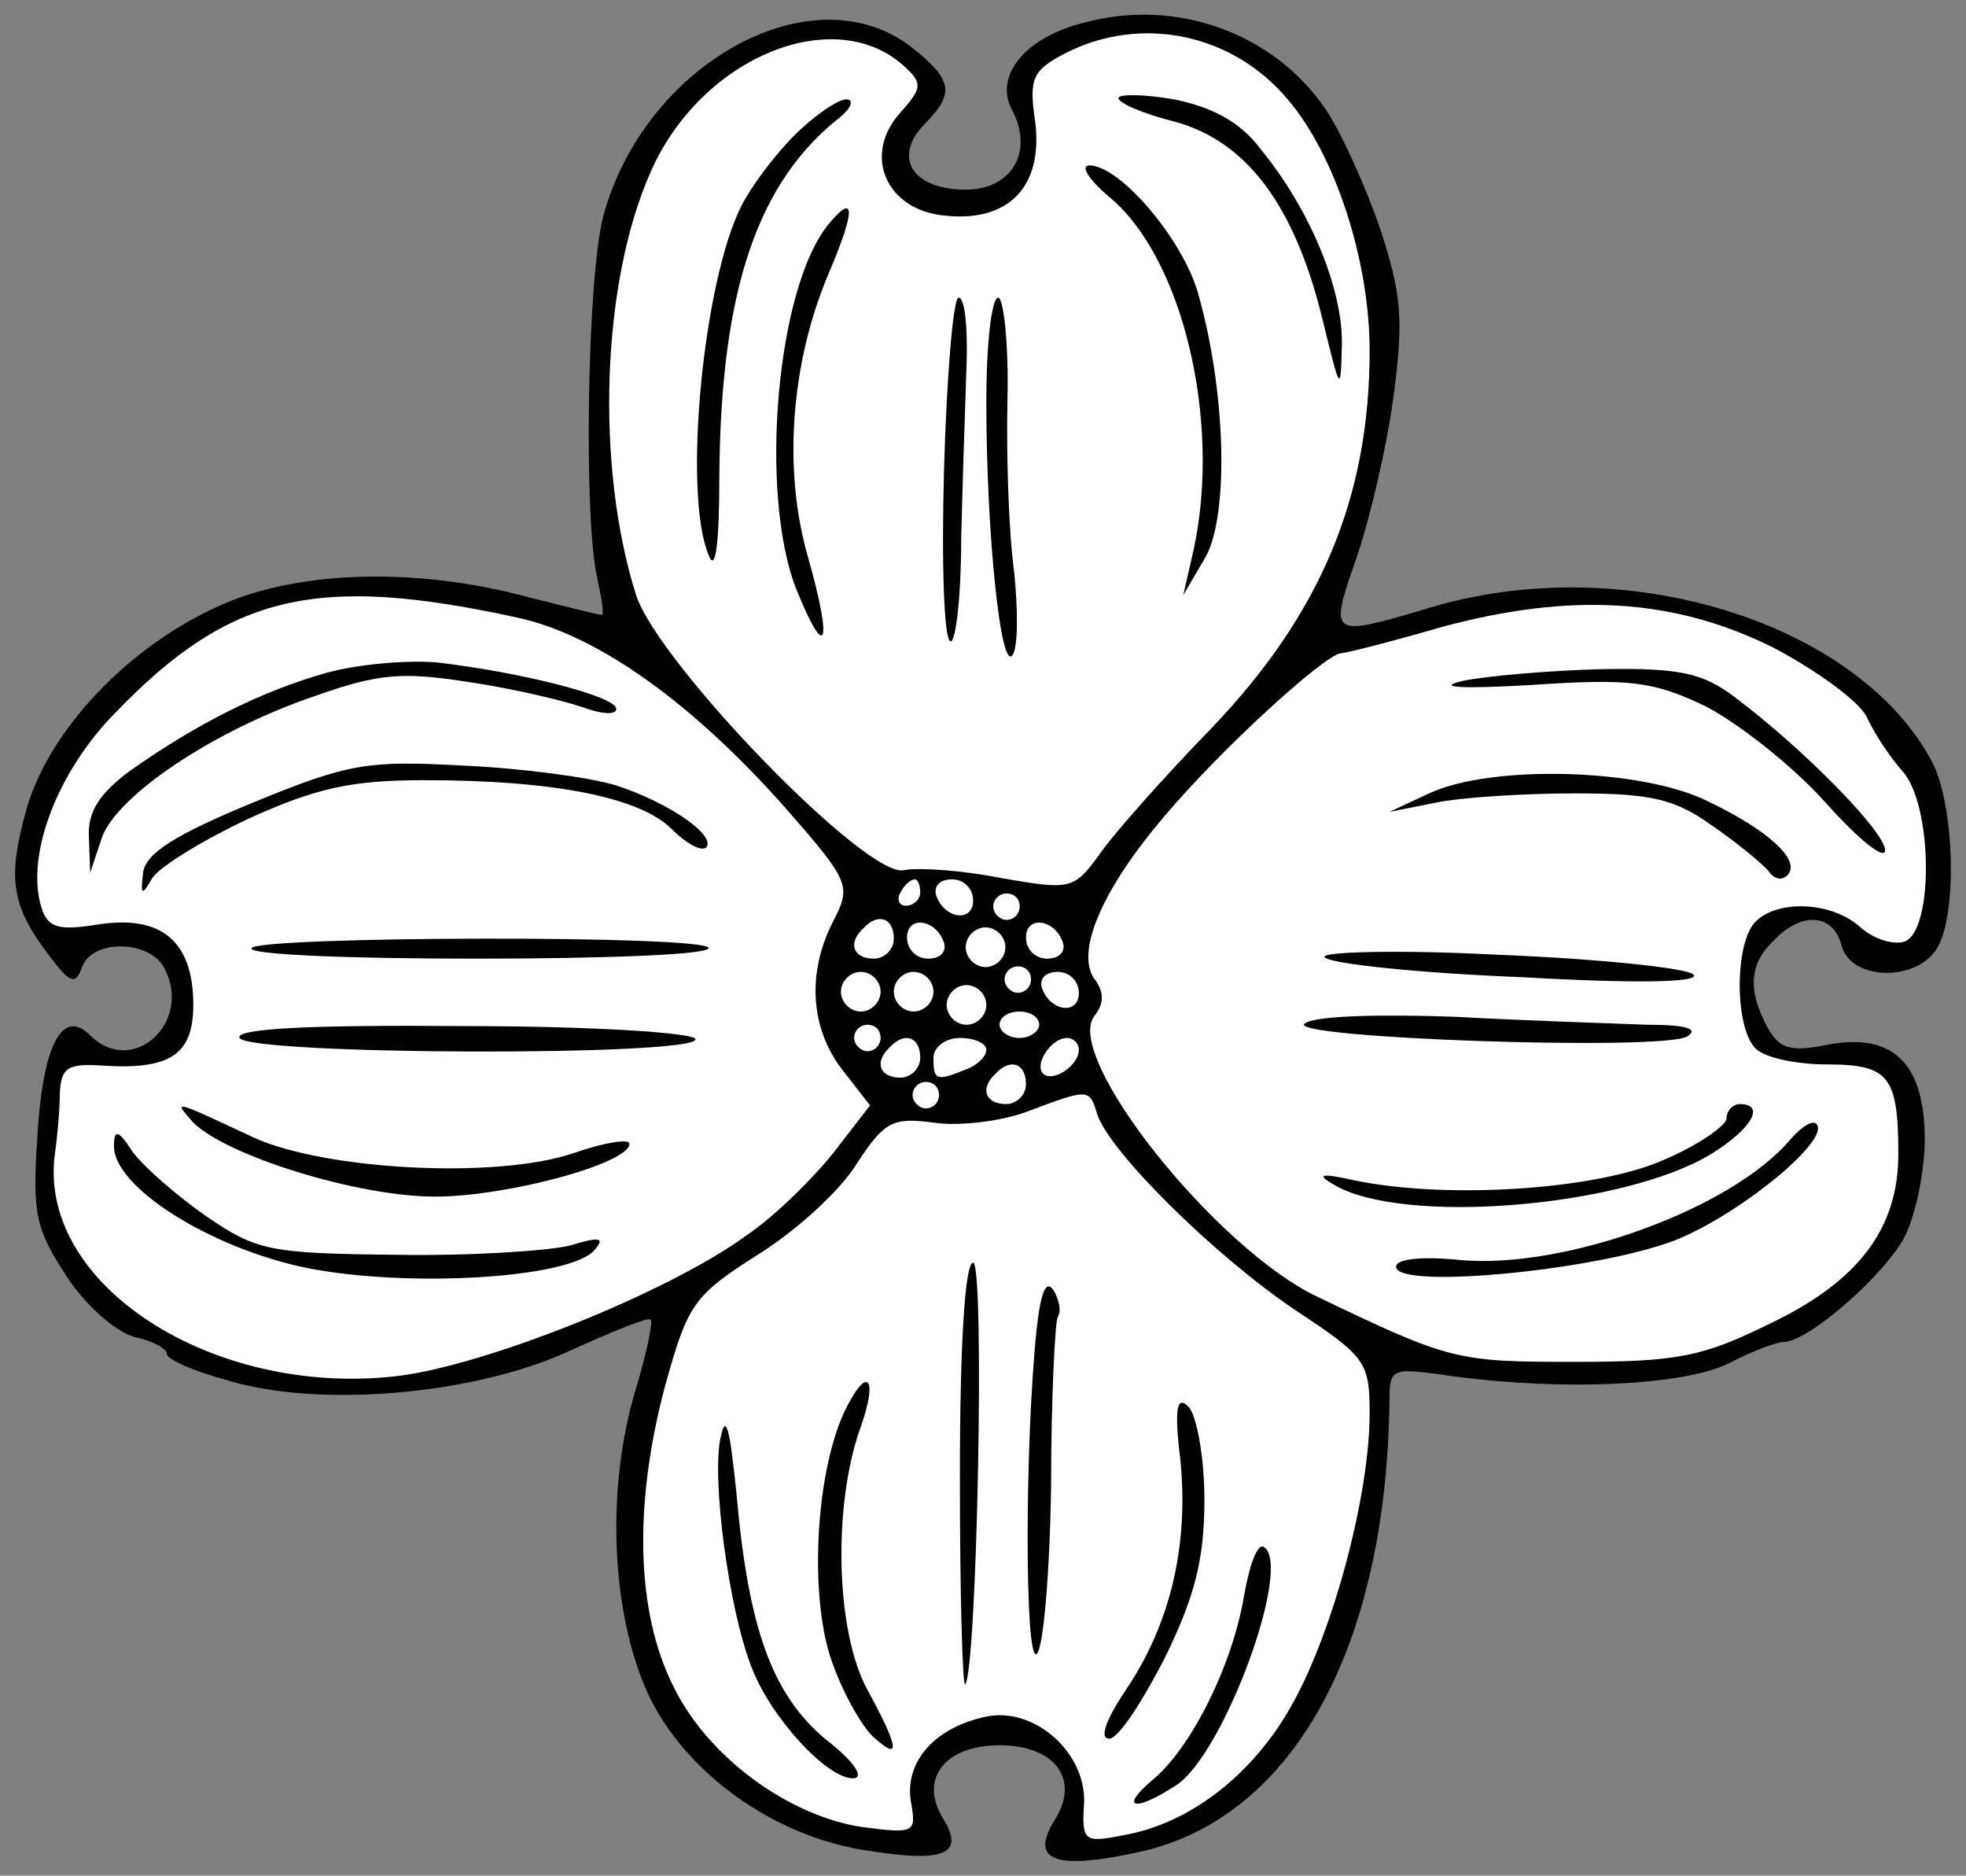 <?xml version="1.0" encoding="UTF-8" standalone="no"?>
<!DOCTYPE svg PUBLIC "-//W3C//DTD SVG 1.1//EN" "http://www.w3.org/Graphics/SVG/1.1/DTD/svg11.dtd">
<svg xmlns:xl="http://www.w3.org/1999/xlink" xmlns="http://www.w3.org/2000/svg" xmlns:dc="http://purl.org/dc/elements/1.1/" version="1.1" viewBox="33.75 61.814 292.5 279" width="292.5" height="279">
  <rect x="33.75" y="61.814" width="292.5" height="279" fill="#808080" stroke="none"/>
  <defs>
    <clipPath id="artboard_clip_path">
      <path d="M 33.75 61.814 L 326.25 61.814 L 326.25 340.814 L 33.75 340.814 Z"/>
    </clipPath>
  </defs>
  <g id="Dogwood_Blossom,_Flowering_(1)" stroke="none" stroke-dasharray="none" stroke-opacity="1" fill="none" fill-opacity="1">
    <title>Dogwood Blossom, Flowering (1)</title>
    <g id="Dogwood_Blossom,_Flowering_(1)_Layer_2" clip-path="url(#artboard_clip_path)">
      <title>Layer 2</title>
      <g id="Group_3">
        <g id="Graphic_51">
          <path d="M 195.047 65.185 C 186.198 67.348 181.478 73.247 184.428 78.36 C 187.771 85.046 183.641 90.748 175.972 89.962 C 168.893 89.372 166.73 84.652 171.646 79.933 C 175.776 75.607 175.382 73.64 169.483 68.921 C 154.735 57.319 129.565 71.281 123.469 94.091 C 121.109 103.334 120.519 139.516 122.682 148.168 C 123.272 150.921 123.665 153.281 123.272 153.281 C 122.879 153.281 118.159 152.101 112.653 150.725 C 96.922 146.398 80.404 146.595 68.802 150.921 C 54.447 156.427 41.468 169.406 37.732 181.991 C 34.782 192.61 35.372 196.542 41.272 204.212 C 44.221 208.144 45.008 208.341 45.991 205.588 C 47.564 201.458 56.02 201.655 58.183 205.785 C 62.509 213.847 53.464 222.106 47.171 215.813 C 43.042 211.684 40.092 217.19 39.305 230.955 C 38.519 242.36 39.109 244.72 43.631 251.603 C 46.384 255.929 50.907 259.862 53.66 260.648 C 56.413 261.238 58.576 262.418 58.576 263.204 C 58.576 263.991 62.509 265.761 67.622 267.137 C 81.19 271.267 104.198 269.3 118.356 262.811 C 124.845 259.862 130.154 257.698 130.548 258.092 C 130.941 258.485 129.958 263.008 128.385 268.317 C 123.862 283.065 124.648 301.747 130.154 313.742 C 135.661 325.54 149.032 335.176 163.191 337.142 C 174.399 338.912 177.349 337.536 174.006 332.226 C 170.466 326.327 174.399 321.411 182.462 321.411 C 190.721 321.411 194.457 326.524 190.721 332.423 C 186.788 338.716 190.721 340.092 203.896 337.142 C 226.116 331.833 239.881 307.056 240.471 270.677 C 240.471 265.171 240.471 265.171 250.107 266.547 C 266.232 268.711 284.323 267.924 291.009 264.581 C 294.352 262.811 298.088 261.435 299.071 261.435 C 302.807 261.435 314.213 251.406 317.162 245.703 C 318.735 242.557 320.112 236.068 320.112 231.348 C 320.112 219.943 315.392 215.42 305.757 217.19 C 300.054 218.37 298.481 217.78 296.711 214.634 C 293.762 209.128 293.958 205.195 297.695 201.655 C 301.824 197.329 306.544 197.722 307.723 202.442 C 309.1 207.751 319.129 207.948 322.078 202.638 C 325.028 197.132 324.438 181.598 321.292 175.305 C 310.28 154.264 275.081 143.449 246.174 152.298 C 231.622 156.624 231.426 156.624 235.555 144.825 C 237.522 139.123 240.078 128.307 241.061 120.835 C 242.634 109.233 242.241 105.497 239.095 95.861 C 236.932 89.568 233.392 81.703 231.032 78.163 C 223.363 66.758 208.812 61.448 195.047 65.185 Z" fill="black"/>
        </g>
        <g id="Graphic_50">
          <path d="M 168.5 71.871 C 171.056 74.23 170.86 75.017 167.713 78.556 C 162.011 84.849 165.55 93.108 174.399 93.895 C 183.838 94.878 188.951 89.568 187.771 79.933 C 186.788 73.444 187.378 72.264 192.294 69.707 C 203.502 64.005 217.071 66.758 225.33 76.59 C 232.409 84.849 237.522 100.58 237.522 113.952 C 237.522 135.78 230.246 153.084 214.121 169.996 C 206.845 177.468 199.176 186.12 197.21 189.07 C 193.474 194.183 192.884 194.183 182.658 192.413 C 176.759 191.233 170.27 190.84 168.303 191.233 C 162.994 192.806 131.728 160.557 128.385 150.331 C 122.289 131.06 123.272 103.727 130.548 87.405 C 138.02 70.297 158.078 62.038 168.5 71.871 Z" fill="#FFFFFF"/>
        </g>
        <g id="Graphic_49">
          <path d="M 110.687 153.674 C 122.682 156.231 136.84 166.456 150.605 181.991 C 160.241 193.003 160.438 193.593 157.685 198.902 C 153.752 206.571 154.342 214.83 159.061 220.926 L 163.191 226.236 L 157.881 233.118 C 154.932 236.854 149.229 242.557 144.903 245.507 C 133.104 254.159 105.377 265.171 92.399 266.547 C 65.262 269.497 39.699 252.979 41.862 233.905 C 42.255 231.152 42.648 227.022 42.648 224.466 C 42.845 220.533 43.828 219.943 49.334 220.336 C 59.166 220.926 62.509 218.566 62.509 211.291 C 62.509 201.852 57.79 197.919 48.548 199.295 C 42.452 200.279 40.878 199.885 39.895 196.739 C 37.535 189.07 42.255 176.485 51.104 167.636 C 68.015 150.135 80.994 147.185 110.687 153.674 Z" fill="#FFFFFF"/>
        </g>
        <g id="Graphic_48">
          <path d="M 297.695 158.197 C 303.987 161.54 310.28 166.063 311.46 168.422 C 312.639 170.979 314.999 174.518 316.769 176.485 C 321.292 181.401 321.488 200.082 317.162 201.852 C 315.392 202.442 312.443 201.458 310.476 199.689 C 306.347 195.952 298.284 195.559 294.942 198.902 C 291.795 202.048 291.795 214.634 294.942 217.78 C 296.318 219.156 301.038 220.14 305.56 220.14 C 314.803 220.14 316.179 221.909 316.179 233.511 C 316.179 244.523 310.28 252.389 297.105 258.682 C 287.076 263.598 283.536 264.384 268.001 264.384 C 250.5 264.384 249.517 264.188 229.853 254.749 C 214.711 247.67 191.704 218.763 196.62 212.864 C 197.996 211.094 197.996 209.521 196.817 207.751 C 193.474 203.818 197.603 194.183 207.042 183.171 C 215.498 173.142 230.639 159.377 233.196 158.984 C 233.982 158.984 240.865 157.214 248.337 155.051 C 267.411 149.938 282.75 150.725 297.695 158.197 Z" fill="#FFFFFF"/>
        </g>
        <g id="Graphic_47">
          <path d="M 170.663 194.576 C 170.663 195.559 169.68 196.542 168.5 196.542 C 167.517 196.542 167.123 195.559 167.713 194.576 C 168.303 193.396 169.286 192.61 169.876 192.61 C 170.27 192.61 170.663 193.396 170.663 194.576 Z" fill="#FFFFFF"/>
        </g>
        <g id="Graphic_46">
          <path d="M 178.529 195.756 C 178.529 199.099 174.203 198.509 173.023 194.969 C 172.629 193.593 173.613 192.61 175.382 192.61 C 177.152 192.61 178.529 193.986 178.529 195.756 Z" fill="#FFFFFF"/>
        </g>
        <g id="Graphic_45">
          <path d="M 166.73 201.458 C 166.73 203.032 165.354 204.408 163.78 204.408 C 160.634 204.408 159.848 202.048 162.207 199.885 C 164.37 197.526 166.73 198.312 166.73 201.458 Z" fill="#FFFFFF"/>
        </g>
        <g id="Graphic_44">
          <path d="M 174.203 202.048 C 174.596 203.425 173.613 204.408 171.843 204.408 C 170.073 204.408 168.697 203.032 168.697 201.262 C 168.697 197.919 173.023 198.509 174.203 202.048 Z" fill="#FFFFFF"/>
        </g>
        <g id="Graphic_43">
          <path d="M 183.331 202.707 C 183.331 204.28 181.955 205.656 180.382 205.656 C 178.808 205.656 177.432 204.28 177.432 202.707 C 177.432 201.133 178.808 199.757 180.382 199.757 C 181.955 199.757 183.331 201.133 183.331 202.707 Z" fill="#FFFFFF"/>
        </g>
        <g id="Graphic_42">
          <path d="M 191.9 202.048 C 192.294 203.425 191.311 204.408 189.541 204.408 C 187.771 204.408 186.394 203.032 186.394 201.262 C 186.394 197.919 190.721 198.509 191.9 202.048 Z" fill="#FFFFFF"/>
        </g>
        <g id="Graphic_41">
          <path d="M 164.764 209.324 C 164.764 210.897 163.387 212.274 161.814 212.274 C 160.241 212.274 158.864 210.897 158.864 209.324 C 158.864 207.751 160.241 206.375 161.814 206.375 C 163.387 206.375 164.764 207.751 164.764 209.324 Z" fill="#FFFFFF"/>
        </g>
        <g id="Graphic_40">
          <path d="M 172.629 209.324 C 172.629 210.897 171.253 212.274 169.68 212.274 C 168.107 212.274 166.73 210.897 166.73 209.324 C 166.73 207.751 168.107 206.375 169.68 206.375 C 171.253 206.375 172.629 207.751 172.629 209.324 Z" fill="#FFFFFF"/>
        </g>
        <g id="Graphic_39">
          <path d="M 194.26 209.521 C 194.26 212.864 189.934 212.274 188.754 208.734 C 188.361 207.358 189.344 206.375 191.114 206.375 C 192.884 206.375 194.26 207.751 194.26 209.521 Z" fill="#FFFFFF"/>
        </g>
        <g id="Graphic_38">
          <path d="M 180.495 211.291 C 180.495 212.864 179.119 214.24 177.546 214.24 C 175.972 214.24 174.596 212.864 174.596 211.291 C 174.596 209.718 175.972 208.341 177.546 208.341 C 179.119 208.341 180.495 209.718 180.495 211.291 Z" fill="#FFFFFF"/>
        </g>
        <g id="Graphic_37">
          <path d="M 188.361 214.24 C 188.361 215.224 186.984 216.207 185.411 216.207 C 183.838 216.207 182.462 215.224 182.462 214.24 C 182.462 213.06 183.838 212.274 185.411 212.274 C 186.984 212.274 188.361 213.06 188.361 214.24 Z" fill="#FFFFFF"/>
        </g>
        <g id="Graphic_36">
          <path d="M 164.764 216.207 C 164.764 217.19 163.977 218.173 162.797 218.173 C 161.814 218.173 160.831 217.19 160.831 216.207 C 160.831 215.027 161.814 214.24 162.797 214.24 C 163.977 214.24 164.764 215.027 164.764 216.207 Z" fill="#FFFFFF"/>
        </g>
        <g id="Graphic_35">
          <path d="M 170.663 219.156 C 170.663 220.73 169.286 222.106 167.713 222.106 C 164.567 222.106 163.78 219.746 166.14 217.583 C 168.303 215.224 170.663 216.01 170.663 219.156 Z" fill="#FFFFFF"/>
        </g>
        <g id="Graphic_34">
          <path d="M 180.495 217.977 C 180.495 218.96 179.119 220.336 177.349 220.926 C 173.023 222.696 172.629 222.499 172.629 219.156 C 172.629 217.583 174.399 216.207 176.562 216.207 C 178.725 216.207 180.495 216.993 180.495 217.977 Z" fill="#FFFFFF"/>
        </g>
        <g id="Graphic_33">
          <path d="M 194.26 217.977 C 194.26 220.336 190.327 222.893 188.951 221.516 C 187.574 220.14 190.131 216.207 192.49 216.207 C 193.474 216.207 194.26 216.993 194.26 217.977 Z" fill="#FFFFFF"/>
        </g>
        <g id="Graphic_32">
          <path d="M 186.394 223.089 C 186.394 224.662 185.018 226.039 183.445 226.039 C 180.299 226.039 179.512 223.679 181.872 221.516 C 184.035 219.156 186.394 219.943 186.394 223.089 Z" fill="#FFFFFF"/>
        </g>
        <g id="Graphic_31">
          <path d="M 197.013 227.612 C 198.98 233.315 214.514 248.653 226.51 256.715 C 236.932 263.598 237.522 264.384 237.522 272.053 C 237.522 284.049 232.212 304.106 226.116 315.118 C 220.414 325.54 210.975 333.013 200.946 334.783 C 195.047 335.962 194.654 335.766 195.047 329.867 C 195.243 322.197 187.181 315.315 179.905 317.281 C 172.433 319.051 168.303 324.164 169.286 329.867 C 170.073 334.389 169.876 334.586 162.207 333.603 C 151.195 332.03 139.003 323.181 133.891 312.562 C 128.385 301.55 127.991 285.622 132.711 267.924 C 136.054 255.929 136.84 254.552 146.476 248.456 C 152.179 244.917 158.864 238.821 161.224 234.888 C 165.354 228.595 166.534 228.005 172.629 228.792 C 176.366 229.382 182.658 228.595 186.394 227.219 C 195.833 223.679 195.833 223.679 197.013 227.612 Z" fill="#FFFFFF"/>
        </g>
        <g id="Graphic_30">
          <path d="M 200.16 76.393 C 200.16 77.18 203.896 78.753 208.615 79.933 C 219.234 82.883 226.313 92.321 230.443 109.036 C 233.196 120.245 233.196 120.441 233.392 113.166 C 233.589 104.907 228.673 92.911 221.2 83.866 C 218.251 79.933 214.121 77.77 208.419 76.59 C 203.896 75.803 200.16 75.803 200.16 76.393 Z" fill="black"/>
        </g>
        <g id="Graphic_29">
          <path d="M 151.982 81.899 C 149.032 84.849 145.493 89.568 144.116 92.321 C 138.414 103.334 135.267 135.19 139.2 144.432 C 140.183 146.988 140.773 142.859 140.773 132.633 C 140.97 104.907 146.476 88.782 158.864 79.146 C 160.438 77.77 160.831 76.59 159.651 76.59 C 158.471 76.59 154.932 78.95 151.982 81.899 Z" fill="black"/>
        </g>
        <g id="Graphic_28">
          <path d="M 198.586 90.945 C 209.598 99.794 215.498 124.178 211.368 143.449 L 209.795 150.331 L 213.138 144.629 C 216.678 138.139 216.088 119.655 211.958 105.3 C 209.598 97.238 200.356 86.422 195.833 86.422 C 194.457 86.422 195.637 88.389 198.586 90.945 Z" fill="black"/>
        </g>
        <g id="Graphic_27">
          <path d="M 157.095 95.074 C 149.229 104.513 146.673 135.19 152.179 149.348 C 156.701 160.557 157.685 157.804 153.948 144.629 C 150.212 131.65 151.392 115.722 157.095 102.35 C 161.027 93.108 161.027 90.355 157.095 95.074 Z" fill="black"/>
        </g>
        <g id="Graphic_26">
          <path d="M 174.203 131.65 C 173.809 145.808 174.203 157.214 175.186 157.214 C 175.972 157.214 176.759 150.331 176.759 141.876 C 176.956 133.617 177.349 122.015 177.546 116.312 C 177.742 110.806 177.349 106.087 176.366 106.087 C 175.579 106.087 174.596 117.688 174.203 131.65 Z" fill="black"/>
        </g>
        <g id="Graphic_25">
          <path d="M 180.495 121.621 C 180.495 141.089 182.658 162.13 184.428 159.18 C 185.215 158 185.215 152.494 184.625 146.792 C 183.838 141.089 183.445 129.684 183.641 121.228 C 183.838 112.969 183.052 106.087 182.265 106.087 C 181.282 106.087 180.495 112.969 180.495 121.621 Z" fill="black"/>
        </g>
        <g id="Graphic_24">
          <path d="M 82.174 161.933 C 72.538 164.686 63.099 169.406 53.07 176.485 C 48.548 179.828 46.778 182.581 46.974 186.317 L 47.171 191.626 L 48.941 186.317 C 51.301 180.024 65.655 170.389 80.797 165.276 C 90.236 161.933 93.775 161.737 103.804 163.31 C 110.294 164.293 117.766 166.063 120.519 167.046 C 123.272 168.029 125.435 168.226 125.435 167.243 C 125.435 165.473 112.063 161.933 98.888 160.36 C 94.562 159.967 87.09 160.557 82.174 161.933 Z" fill="black"/>
        </g>
        <g id="Graphic_23">
          <path d="M 71.358 181.204 C 59.953 185.924 55.43 188.677 55.037 191.626 C 54.643 194.969 54.84 195.166 56.413 192.413 C 57.593 190.643 64.082 186.71 70.768 183.564 C 80.797 179.041 85.91 177.861 96.922 177.861 C 116.193 177.861 128.975 180.418 133.694 185.137 C 135.857 187.3 138.02 188.48 138.807 187.89 C 140.38 186.12 133.301 181.204 125.435 178.648 C 121.699 177.468 111.473 176.092 102.821 175.698 C 88.466 174.912 85.713 175.305 71.358 181.204 Z" fill="black"/>
        </g>
        <g id="Graphic_22">
          <path d="M 71.162 202.835 C 70.572 203.818 85.713 204.408 104.591 204.408 C 123.665 204.408 139.2 203.818 139.2 202.835 C 139.2 200.869 72.341 201.065 71.162 202.835 Z" fill="black"/>
        </g>
        <g id="Graphic_21">
          <path d="M 69.392 216.207 C 70.965 218.763 137.234 218.96 137.234 216.403 C 137.234 215.42 121.699 214.437 102.624 214.437 C 79.617 214.24 68.605 214.83 69.392 216.207 Z" fill="black"/>
        </g>
        <g id="Graphic_20">
          <path d="M 62.509 228.792 C 67.425 233.708 86.893 239.804 98.495 239.804 C 109.114 239.804 127.401 234.888 127.401 231.938 C 127.401 231.152 123.665 231.742 119.142 233.315 C 107.737 237.248 81.977 235.871 71.358 230.955 C 59.56 225.449 59.363 225.252 62.509 228.792 Z" fill="black"/>
        </g>
        <g id="Graphic_19">
          <path d="M 50.711 232.332 C 50.711 238.427 65.066 247.473 79.421 250.423 C 94.365 253.372 118.159 251.996 122.092 247.866 C 123.862 245.9 123.075 245.703 118.553 247.08 C 115.406 247.866 103.608 248.653 92.596 248.456 C 73.915 248.26 71.948 247.866 64.476 242.754 C 59.953 239.607 55.037 235.281 53.464 233.118 C 51.301 229.775 50.711 229.775 50.711 232.332 Z" fill="black"/>
        </g>
        <g id="Graphic_18">
          <path d="M 251.287 163.113 C 247.157 164.096 251.483 164.293 261.512 163.703 C 276.26 162.72 279.603 163.113 287.469 166.849 C 292.385 169.406 300.448 175.698 305.364 181.204 C 310.28 186.71 314.213 189.857 314.213 188.283 C 314.213 185.53 302.021 173.142 291.795 165.473 C 287.076 161.933 283.733 161.147 272.131 161.343 C 264.462 161.54 255.023 162.326 251.287 163.113 Z" fill="black"/>
        </g>
        <g id="Graphic_17">
          <path d="M 246.371 179.828 L 240.471 182.581 L 247.354 181.204 C 251.09 180.418 260.529 179.828 268.001 179.828 C 279.407 179.828 282.946 180.614 288.649 184.744 C 292.385 187.3 296.121 190.446 296.908 191.43 C 297.695 192.61 298.874 192.806 299.661 192.02 C 301.824 189.857 296.908 185.334 287.862 181.008 C 278.03 176.092 255.613 175.502 246.371 179.828 Z" fill="black"/>
        </g>
        <g id="Graphic_16">
          <path d="M 230.836 204.212 C 231.819 205.195 244.994 206.571 260.136 207.161 C 277.244 208.144 286.879 207.948 285.699 206.768 C 284.716 205.785 271.344 204.408 256.399 203.818 C 241.258 203.032 229.853 203.425 230.836 204.212 Z" fill="black"/>
        </g>
        <g id="Graphic_15">
          <path d="M 227.886 214.044 C 224.543 216.207 280.587 218.173 284.716 216.01 C 286.683 214.83 284.519 214.24 278.817 214.24 C 273.901 214.044 261.119 213.65 250.304 213.06 C 239.488 212.667 229.459 212.864 227.886 214.044 Z" fill="black"/>
        </g>
        <g id="Graphic_14">
          <path d="M 290.615 228.202 C 290.615 229.185 286.486 232.135 281.373 234.298 C 271.344 238.821 249.124 240.197 235.555 237.444 C 230.246 236.264 229.459 236.461 232.212 238.034 C 242.438 244.13 275.277 241.377 288.256 233.511 C 294.352 229.775 296.515 226.039 292.582 226.039 C 291.599 226.039 290.615 227.022 290.615 228.202 Z" fill="black"/>
        </g>
        <g id="Graphic_13">
          <path d="M 300.251 231.152 C 291.599 241.574 266.625 250.619 251.09 249.243 C 245.387 248.653 241.455 249.046 241.455 250.226 C 241.455 253.766 273.114 250.619 283.93 245.9 C 293.762 241.574 306.15 231.152 303.987 228.989 C 303.397 228.399 301.824 229.382 300.251 231.152 Z" fill="black"/>
        </g>
        <g id="Graphic_12">
          <path d="M 176.562 281.492 C 176.562 298.994 176.956 312.759 177.349 312.365 C 179.119 310.202 180.299 249.636 178.529 249.636 C 177.349 249.636 176.562 261.238 176.562 281.492 Z" fill="black"/>
        </g>
        <g id="Graphic_11">
          <path d="M 187.968 259.665 C 186.198 276.773 186.198 309.022 187.968 307.842 C 188.951 307.253 189.934 296.044 190.131 282.869 C 190.131 269.89 190.721 258.485 191.114 257.698 C 191.704 256.912 191.311 255.142 190.524 253.766 C 189.344 251.996 188.558 254.159 187.968 259.665 Z" fill="black"/>
        </g>
        <g id="Graphic_10">
          <path d="M 159.258 272.053 C 154.932 281.689 154.145 300.173 157.685 309.416 C 159.454 314.332 162.404 319.248 163.977 320.428 C 167.713 323.771 167.517 321.804 162.797 313.152 C 158.078 304.5 157.685 286.015 161.617 274.61 C 164.567 266.547 162.797 264.581 159.258 272.053 Z" fill="black"/>
        </g>
        <g id="Graphic_9">
          <path d="M 209.402 279.329 C 210.582 291.914 207.829 303.516 201.143 313.349 C 198.39 317.478 197.21 320.428 198.783 320.428 C 200.16 320.428 203.699 314.922 207.042 308.432 C 211.565 299.19 212.941 293.684 212.941 284.835 C 212.941 278.543 211.761 272.25 210.582 271.07 C 208.812 269.3 208.419 271.267 209.402 279.329 Z" fill="black"/>
        </g>
        <g id="Graphic_8">
          <path d="M 140.97 275.593 C 139.593 281.689 142.15 300.96 145.493 309.612 C 148.246 317.085 156.701 326.327 160.634 326.327 C 162.404 326.327 161.027 323.967 156.701 320.624 C 148.639 313.938 145.099 304.106 143.33 284.049 C 142.346 274.413 141.756 271.857 140.97 275.593 Z" fill="black"/>
        </g>
        <g id="Graphic_7">
          <path d="M 218.841 299.19 C 217.071 309.612 210.975 321.804 205.272 326.524 C 200.16 330.85 202.519 331.44 208.812 327.31 C 215.891 322.591 226.116 294.667 221.79 291.914 C 220.807 291.324 219.627 294.667 218.841 299.19 Z" fill="black"/>
        </g>
        <g id="Graphic_6">
          <path d="M 187.144 207.524 C 187.144 208.507 186.358 209.49 185.178 209.49 C 184.195 209.49 183.211 208.507 183.211 207.524 C 183.211 206.344 184.195 205.557 185.178 205.557 C 186.358 205.557 187.144 206.344 187.144 207.524 Z" fill="#FFFFFF"/>
        </g>
        <g id="Graphic_5">
          <path d="M 185.462 196.679 C 185.462 197.662 184.675 198.645 183.495 198.645 C 182.512 198.645 181.529 197.662 181.529 196.679 C 181.529 195.499 182.512 194.712 183.495 194.712 C 184.675 194.712 185.462 195.499 185.462 196.679 Z" fill="#FFFFFF"/>
        </g>
        <g id="Graphic_4">
          <path d="M 173.459 224.715 C 173.459 225.699 172.672 226.682 171.493 226.682 C 170.509 226.682 169.526 225.699 169.526 224.715 C 169.526 223.536 170.509 222.749 171.493 222.749 C 172.672 222.749 173.459 223.536 173.459 224.715 Z" fill="#FFFFFF"/>
        </g>
      </g>
    </g>
  </g>
</svg>
